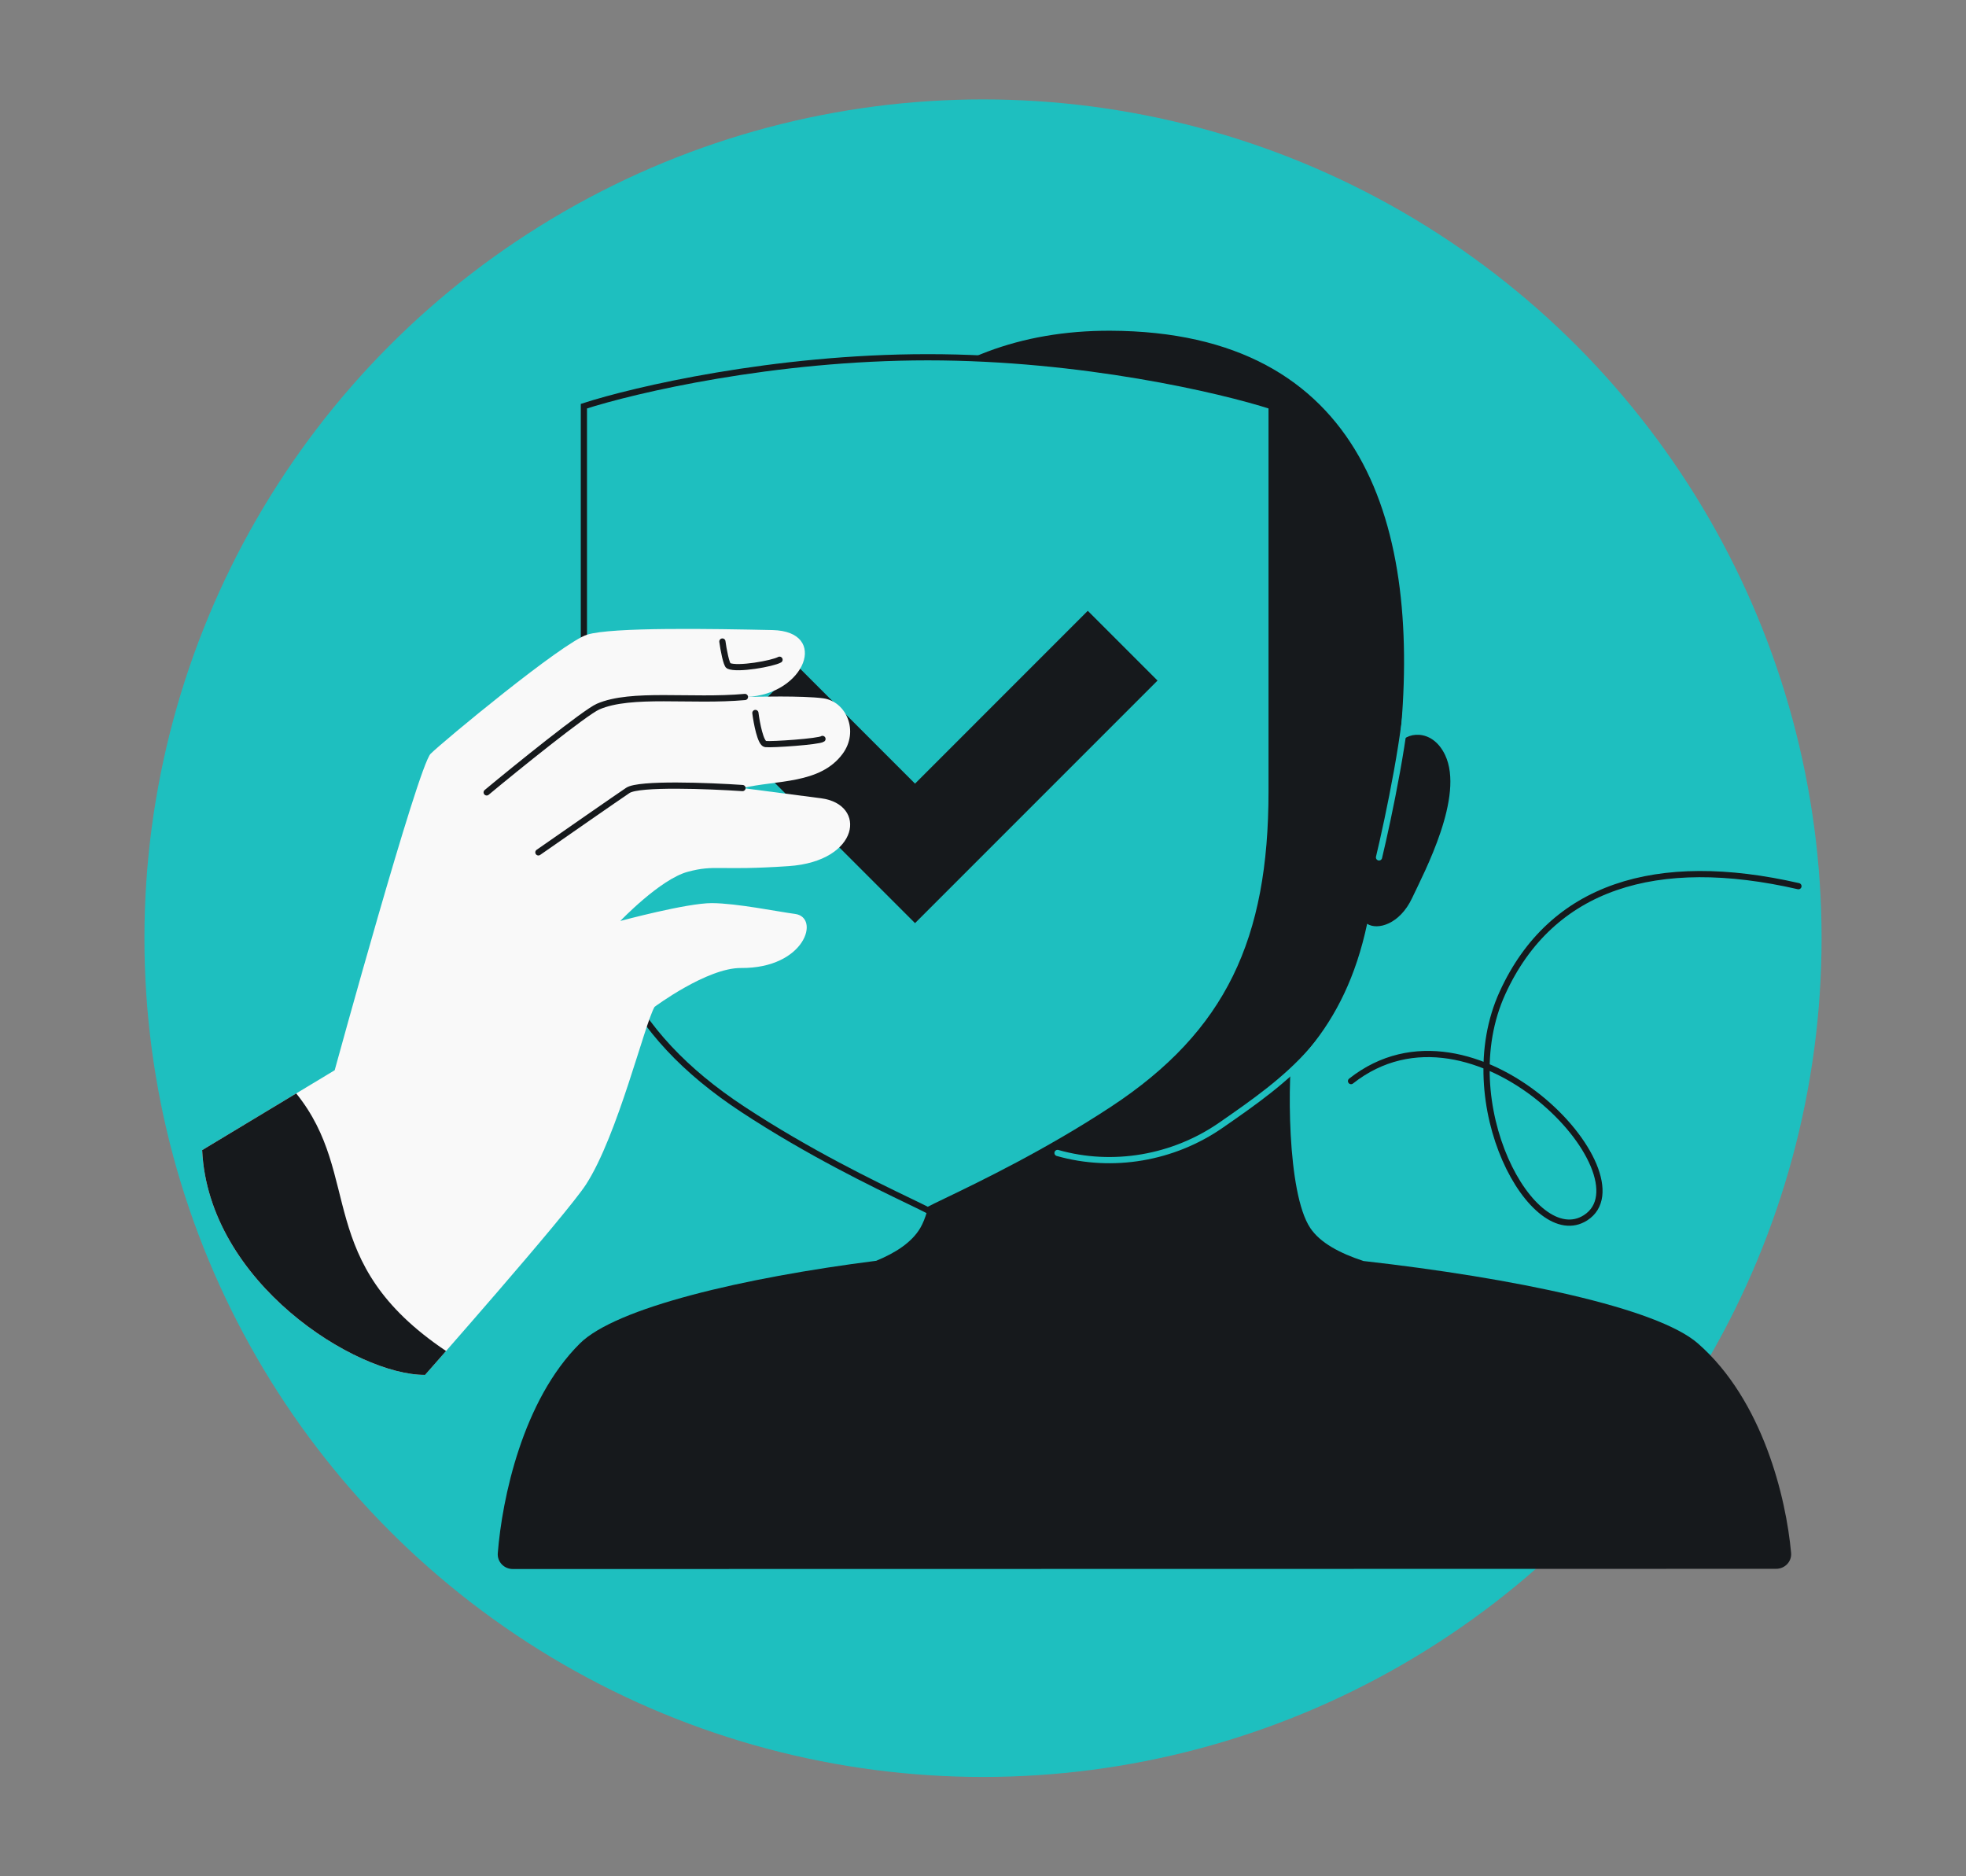 <svg width="633" height="604" viewBox="0 0 633 604" fill="none" xmlns="http://www.w3.org/2000/svg">
<rect x="0" y="0" width="633" height="604" fill="#808080" stroke="none"/>
<circle cx="316.5" cy="302" r="270" fill="#1EBFBF"/>
<path d="M369.392 331.658L389.488 333.417H416.472C414.389 347.219 414.367 384.047 421.862 395.279C425.083 400.106 431.492 403.454 439.015 405.919C487.467 411.388 533.544 420.978 546.67 432.438C567.631 450.738 575.111 482.328 576.687 499.874C576.939 502.679 574.675 505 571.859 505.001L165.125 505.07C162.315 505.071 160.053 502.759 160.274 499.958C161.659 482.403 168.244 450.778 186.709 432.459C198.323 420.937 239.233 411.304 282.125 405.845C288.329 403.296 293.575 399.925 296.31 395.279C302.92 384.047 302.902 347.219 301.064 333.417H324.862L339 332.014V329L355.148 330.412L369.392 329V331.658Z" fill="#16191C"/>
<path d="M259.818 194.578C263.293 144.873 298.955 106.272 357.471 106.462C439.406 106.727 457.936 169.52 450.604 239.666C452.117 235.852 460.972 234.018 465.269 243.005C471.603 256.253 458.635 280.638 454.656 289.092C450.678 297.546 443.504 299.514 440.182 297.368C432.904 331.645 414.592 347.325 393.085 362.223C374.225 375.287 349.045 377.334 328.576 366.306C317.814 360.507 297.15 348.846 286.114 336.092C261.005 307.076 256.343 244.284 259.818 194.578Z" fill="#16191C"/>
<path d="M441 299.5C433.722 333.778 414.592 347.325 393.085 362.223C377.757 372.84 358.255 376.181 340.5 371.14" stroke="#1EBFBF" stroke-width="2" stroke-linecap="round"/>
<path d="M444.009 275.995C447.052 263.284 453.193 234.103 453.408 219.065" stroke="#1EBFBF" stroke-width="2" stroke-linecap="round"/>
<path d="M298.714 115C249.114 115 204.238 125.497 188 130.746V254.746C188 302.477 201.778 332.493 239.175 357.096C260.406 371.064 281.658 381.3 292.626 386.583L292.627 386.584C295.335 387.888 297.415 388.89 298.714 389.572C300.001 388.897 302.056 387.907 304.726 386.621L304.803 386.584L304.804 386.583C315.772 381.3 337.024 371.064 358.255 357.096C395.652 332.493 409.43 302.477 409.43 254.746V130.746C393.192 125.497 348.314 115 298.714 115Z" fill="#1EBFBF" stroke="#16191C" stroke-width="2"/>
<path d="M372.692 219.076L350.238 196.623L294.611 252.251L256.935 214.575L234.482 237.028L294.611 297.157L372.692 219.076Z" fill="#16191C"/>
<path d="M107.76 344.507C107.76 344.507 134.598 246.65 138.649 242.639C142.7 238.627 181.121 206.815 189.01 204.311C196.898 201.807 230.097 202.417 248.7 202.818C267.13 203.216 259.207 223.618 240.384 224.342C243.393 224.26 258.334 223.91 265.005 224.777C272.443 225.744 276.737 235.378 271.243 242.731C263.966 252.472 250.055 251.063 239.064 253.675L264.351 256.962C279.251 258.898 276.841 277.241 253.949 278.803C231.057 280.365 230.323 278.253 221.443 280.628C212.562 283.003 199.721 296.46 199.721 296.46C199.721 296.46 221.145 290.674 229.207 290.713C237.27 290.753 250.528 293.485 255.982 294.193C264.19 295.26 259.245 311.761 238.594 311.597C227.664 311.511 210.748 324.112 210.748 324.112C207.496 329.74 198.905 365.453 188.699 381.247C182.388 391.015 136.861 442.576 136.861 442.576C114.658 442.716 67.113 412.837 65.089 370.221L107.76 344.507Z" fill="#F9F9F9"/>
<path d="M65.089 370.221C67.113 412.837 114.658 442.716 136.861 442.576C136.861 442.576 139.511 439.575 143.621 434.884C100.76 406.119 117.036 378.806 95.372 351.972L65.089 370.221Z" fill="#16191C"/>
<path d="M239.85 224.357C222.505 225.912 203.245 222.8 192.555 227.461C188.374 229.284 166.121 247.218 156.697 255.069M239.064 253.675C228.235 252.939 205.694 252.06 202.16 254.424C198.625 256.788 181.479 268.711 173.347 274.376M232.59 206.507C232.929 209.072 233.872 213.996 234.598 214.331C237.452 215.65 248.811 213.597 250.988 212.367M243.214 229.508C243.632 232.756 244.865 239.303 246.452 239.509C248.435 239.767 263.697 238.725 264.817 237.862" stroke="#16191C" stroke-width="2" stroke-linecap="round" stroke-linejoin="round"/>
<path d="M435 348C474.597 316.731 531.411 378.625 510.5 392C493.533 402.853 467.477 355.149 483.796 319.533C499.5 285.259 533.295 274.778 579.05 285.259" stroke="#16191C" stroke-width="2" stroke-linecap="round"/>
</svg>
